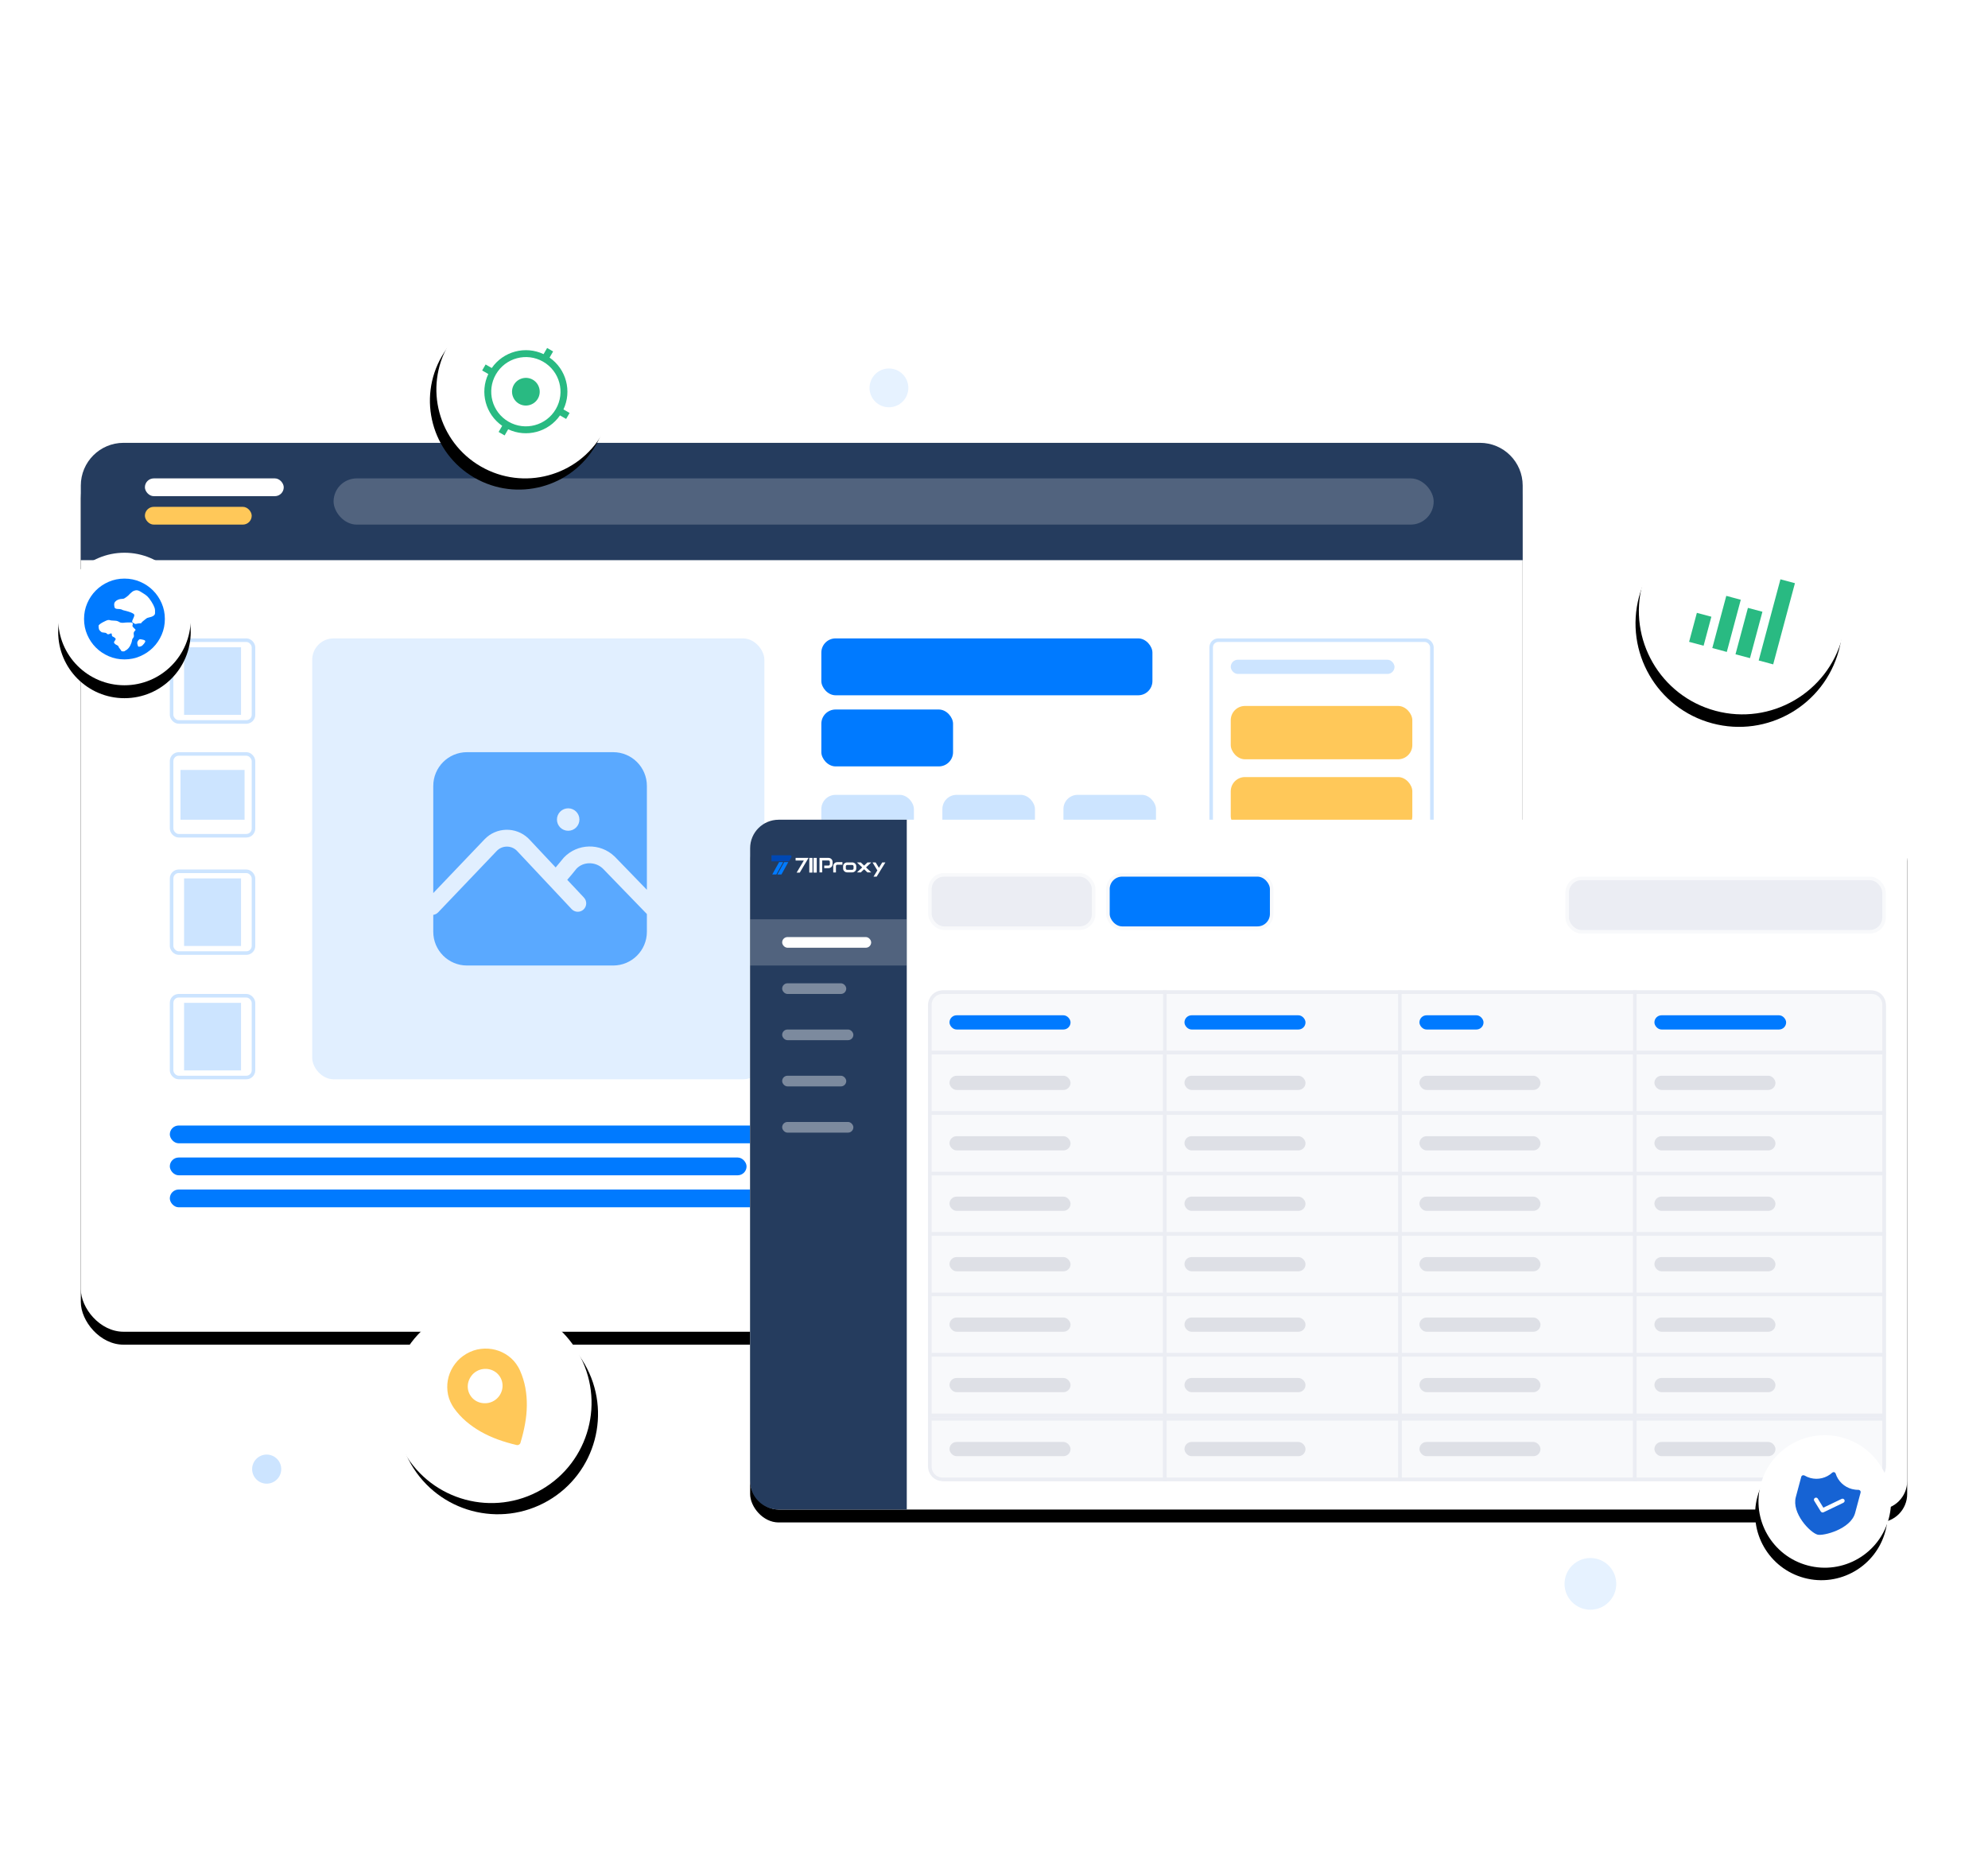 <?xml version="1.0" encoding="UTF-8"?>
<svg width="615px" height="580px" viewBox="0 0 615 580" version="1.1" xmlns="http://www.w3.org/2000/svg" xmlns:xlink="http://www.w3.org/1999/xlink">
    <title>网站测试</title>
    <defs>
        <rect id="path-1" x="0" y="0" width="446.053" height="275" rx="13.216"></rect>
        <filter x="-8.9%" y="-12.9%" width="117.7%" height="128.7%" filterUnits="objectBoundingBox" id="filter-2">
            <feOffset dx="0" dy="4" in="SourceAlpha" result="shadowOffsetOuter1"></feOffset>
            <feGaussianBlur stdDeviation="12.5" in="shadowOffsetOuter1" result="shadowBlurOuter1"></feGaussianBlur>
            <feColorMatrix values="0 0 0 0 0.168   0 0 0 0 0.311   0 0 0 0 0.521  0 0 0 0.248 0" type="matrix" in="shadowBlurOuter1"></feColorMatrix>
        </filter>
        <rect id="path-3" x="0" y="0" width="357.943" height="213.4" rx="8.811"></rect>
        <filter x="-11.0%" y="-16.6%" width="122.1%" height="137.0%" filterUnits="objectBoundingBox" id="filter-4">
            <feOffset dx="0" dy="4" in="SourceAlpha" result="shadowOffsetOuter1"></feOffset>
            <feGaussianBlur stdDeviation="12.5" in="shadowOffsetOuter1" result="shadowBlurOuter1"></feGaussianBlur>
            <feColorMatrix values="0 0 0 0 0.168   0 0 0 0 0.311   0 0 0 0 0.521  0 0 0 0.248 0" type="matrix" in="shadowBlurOuter1"></feColorMatrix>
        </filter>
        <path d="M0.838,4.481 L0,4.481 L0,0 L2.784,0 C3.478,0 4.041,0.537 4.041,1.199 L4.041,1.969 C4.041,2.631 3.478,3.168 2.784,3.168 L1.467,3.168 L1.467,2.369 L2.784,2.369 C3.016,2.369 3.203,2.19 3.203,1.969 L3.203,1.199 C3.203,0.978 3.016,0.799 2.784,0.799 L0.838,0.799 L0.838,4.481 Z M10.118,1.398 C10.813,1.398 11.376,1.935 11.376,2.597 L11.376,3.282 C11.376,3.944 10.813,4.481 10.118,4.481 L8.562,4.481 C7.867,4.481 7.304,3.944 7.304,3.282 L7.304,2.597 C7.304,1.935 7.867,1.398 8.562,1.398 L10.118,1.398 Z M10.118,2.198 L8.562,2.198 C8.33,2.198 8.143,2.376 8.143,2.597 L8.143,3.282 C8.143,3.503 8.33,3.682 8.562,3.682 L10.118,3.682 C10.35,3.682 10.537,3.503 10.537,3.282 L10.537,2.597 C10.537,2.376 10.35,2.198 10.118,2.198 Z M7.095,1.313 L7.095,2.112 L5.508,2.112 C5.277,2.112 5.089,2.291 5.089,2.512 L5.089,4.509 L4.251,4.509 L4.251,2.512 C4.251,1.849 4.814,1.313 5.508,1.313 L7.095,1.313 Z M12.775,1.398 L13.806,2.381 L14.836,1.398 L16.022,1.398 L14.398,2.946 L16.009,4.48 L14.824,4.48 L13.806,3.51 L12.787,4.48 L11.603,4.48 L13.213,2.946 L11.59,1.398 L12.775,1.398 Z M17.368,1.398 L18.389,3.073 L19.421,1.398 L20.392,1.398 L17.686,5.793 L16.714,5.793 L17.902,3.864 L16.399,1.398 L17.368,1.398 Z" id="path-5"></path>
        <circle id="path-7" cx="27.5" cy="27.5" r="27.5"></circle>
        <filter x="-22.7%" y="-15.5%" width="145.5%" height="145.5%" filterUnits="objectBoundingBox" id="filter-8">
            <feOffset dx="0" dy="4" in="SourceAlpha" result="shadowOffsetOuter1"></feOffset>
            <feGaussianBlur stdDeviation="3.5" in="shadowOffsetOuter1" result="shadowBlurOuter1"></feGaussianBlur>
            <feColorMatrix values="0 0 0 0 0.168   0 0 0 0 0.311   0 0 0 0 0.521  0 0 0 0.093 0" type="matrix" in="shadowBlurOuter1"></feColorMatrix>
        </filter>
        <circle id="path-9" cx="20.5" cy="20.5" r="20.5"></circle>
        <filter x="-30.5%" y="-20.7%" width="161.0%" height="161.0%" filterUnits="objectBoundingBox" id="filter-10">
            <feOffset dx="0" dy="4" in="SourceAlpha" result="shadowOffsetOuter1"></feOffset>
            <feGaussianBlur stdDeviation="3.5" in="shadowOffsetOuter1" result="shadowBlurOuter1"></feGaussianBlur>
            <feColorMatrix values="0 0 0 0 0.168   0 0 0 0 0.311   0 0 0 0 0.521  0 0 0 0.093 0" type="matrix" in="shadowBlurOuter1"></feColorMatrix>
        </filter>
        <circle id="path-11" cx="20.5" cy="20.5" r="20.5"></circle>
        <filter x="-30.5%" y="-20.7%" width="161.0%" height="161.0%" filterUnits="objectBoundingBox" id="filter-12">
            <feOffset dx="0" dy="4" in="SourceAlpha" result="shadowOffsetOuter1"></feOffset>
            <feGaussianBlur stdDeviation="3.5" in="shadowOffsetOuter1" result="shadowBlurOuter1"></feGaussianBlur>
            <feColorMatrix values="0 0 0 0 0.168   0 0 0 0 0.311   0 0 0 0 0.521  0 0 0 0.093 0" type="matrix" in="shadowBlurOuter1"></feColorMatrix>
        </filter>
        <circle id="path-13" cx="32" cy="32" r="32"></circle>
        <filter x="-19.5%" y="-13.3%" width="139.1%" height="139.1%" filterUnits="objectBoundingBox" id="filter-14">
            <feOffset dx="0" dy="4" in="SourceAlpha" result="shadowOffsetOuter1"></feOffset>
            <feGaussianBlur stdDeviation="3.5" in="shadowOffsetOuter1" result="shadowBlurOuter1"></feGaussianBlur>
            <feColorMatrix values="0 0 0 0 0.168   0 0 0 0 0.311   0 0 0 0 0.521  0 0 0 0.093 0" type="matrix" in="shadowBlurOuter1"></feColorMatrix>
        </filter>
        <circle id="path-15" cx="31" cy="31" r="31"></circle>
        <filter x="-20.2%" y="-13.7%" width="140.3%" height="140.3%" filterUnits="objectBoundingBox" id="filter-16">
            <feOffset dx="0" dy="4" in="SourceAlpha" result="shadowOffsetOuter1"></feOffset>
            <feGaussianBlur stdDeviation="3.5" in="shadowOffsetOuter1" result="shadowBlurOuter1"></feGaussianBlur>
            <feColorMatrix values="0 0 0 0 0.168   0 0 0 0 0.311   0 0 0 0 0.521  0 0 0 0.093 0" type="matrix" in="shadowBlurOuter1"></feColorMatrix>
        </filter>
    </defs>
    <g id="官网" stroke="none" stroke-width="1" fill="none" fill-rule="evenodd">
        <g id="资源-网站测试" transform="translate(-956, -144)">
            <g id="编组-28" transform="translate(0, 114)">
                <g id="网站测试" transform="translate(970, 30)">
                    <rect id="矩形" x="0" y="0" width="580" height="580"></rect>
                    <circle id="椭圆形" fill="#007AFF" opacity="0.1" cx="478" cy="490" r="8"></circle>
                    <circle id="椭圆形备份-5" fill="#007AFF" opacity="0.1" cx="261" cy="120" r="6"></circle>
                    <circle id="椭圆形备份-6" fill="#007AFF" opacity="0.2" cx="68.5" cy="454.5" r="4.5"></circle>
                    <g id="编组-25" transform="translate(4, 82.934)">
                        <g id="编组-21" transform="translate(7, 54.066)">
                            <g id="编组-5">
                                <g id="矩形">
                                    <use fill="black" fill-opacity="1" filter="url(#filter-2)" xlink:href="#path-1"></use>
                                    <use fill="#FFFFFF" fill-rule="evenodd" xlink:href="#path-1"></use>
                                </g>
                                <rect id="矩形" fill="#007AFF" x="229.084" y="60.5" width="102.427" height="17.6" rx="4.405"></rect>
                                <rect id="矩形备份-17" fill="#007AFF" x="229.084" y="82.5" width="40.75" height="17.6" rx="4.405"></rect>
                                <rect id="矩形备份-18" fill="#007AFF" opacity="0.2" x="229.084" y="108.9" width="28.635" height="17.6" rx="4.405"></rect>
                                <rect id="矩形备份-19" fill="#007AFF" opacity="0.2" x="266.53" y="108.9" width="28.635" height="17.6" rx="4.405"></rect>
                                <rect id="矩形备份-20" fill="#007AFF" opacity="0.2" x="303.977" y="108.9" width="28.635" height="17.6" rx="4.405"></rect>
                                <rect id="矩形" stroke="#007AFF" stroke-width="1.101" opacity="0.2" x="349.683" y="61.051" width="68.285" height="82.499" rx="2.203"></rect>
                                <rect id="矩形" fill="#007AFF" opacity="0.2" x="355.741" y="67.1" width="50.663" height="4.4" rx="2.2"></rect>
                                <rect id="矩形备份-21" fill="#FFC859" x="355.741" y="81.4" width="56.17" height="16.5" rx="4.405"></rect>
                                <rect id="矩形" fill="#007AFF" opacity="0.12" x="71.589" y="60.5" width="139.873" height="136.4" rx="6.608"></rect>
                                <rect id="矩形备份-22" fill="#FFC859" x="355.741" y="103.4" width="56.17" height="16.5" rx="4.405"></rect>
                                <path d="M128.666,126.26 C130.322,124.524 133.074,124.458 134.812,126.112 C134.871,126.168 134.929,126.227 134.985,126.286 L151.839,144.249 C152.824,145.299 154.475,145.352 155.526,144.368 C156.578,143.385 156.631,141.736 155.646,140.686 L150.483,135.185 C151.273,134.289 152.23,133.139 153.36,131.728 C155.44,129.562 159.143,129.472 161.482,131.698 C161.568,131.781 161.568,131.781 161.651,131.866 L175.116,145.771 L175.117,151.266 C175.117,157.029 170.446,161.7 164.683,161.7 L119.469,161.7 C113.707,161.7 109.035,157.029 109.035,151.266 L109.035,146.034 C109.593,145.953 110.128,145.692 110.547,145.253 Z M164.683,95.7 C170.446,95.7 175.117,100.371 175.117,106.134 L175.116,138.276 L165.401,128.244 L165.201,128.042 C165.171,128.013 165.135,127.978 165.08,127.926 C160.655,123.715 153.65,123.884 149.434,128.304 C148.412,129.57 147.576,130.579 146.898,131.363 L138.792,122.723 C138.669,122.592 138.541,122.464 138.411,122.34 C134.586,118.7 128.532,118.846 124.888,122.666 L109.035,139.284 L109.035,106.134 C109.035,100.371 113.707,95.7 119.469,95.7 L164.683,95.7 Z M150.771,113.068 C148.85,113.068 147.293,114.624 147.293,116.542 C147.293,118.461 148.85,120.016 150.771,120.016 C152.692,120.016 154.249,118.461 154.249,116.542 C154.249,114.624 152.692,113.068 150.771,113.068 Z" id="形状结合" fill="#007AFF" opacity="0.6"></path>
                                <rect id="矩形" stroke="#007AFF" stroke-width="1.101" opacity="0.2" x="28.085" y="61.051" width="25.331" height="25.299" rx="2.203"></rect>
                                <rect id="矩形备份-11" stroke="#007AFF" stroke-width="1.101" opacity="0.2" x="28.085" y="132.551" width="25.331" height="25.299" rx="2.203"></rect>
                                <rect id="矩形备份-13" stroke="#007AFF" stroke-width="1.101" opacity="0.2" x="28.085" y="171.051" width="25.331" height="25.299" rx="2.203"></rect>
                                <rect id="矩形" fill="#007AFF" x="27.534" y="211.2" width="207.057" height="5.5" rx="2.75"></rect>
                                <rect id="矩形备份-15" fill="#007AFF" x="27.534" y="221.1" width="178.421" height="5.5" rx="2.75"></rect>
                                <rect id="矩形备份-16" fill="#007AFF" x="27.534" y="231" width="186.131" height="5.5" rx="2.75"></rect>
                                <rect id="矩形备份-8" stroke="#007AFF" stroke-width="1.101" opacity="0.2" x="28.085" y="96.251" width="25.331" height="25.299" rx="2.203"></rect>
                                <rect id="矩形" fill="#007AFF" opacity="0.2" x="31.94" y="63.25" width="17.622" height="20.9"></rect>
                                <rect id="矩形备份-12" fill="#007AFF" opacity="0.2" x="31.94" y="134.75" width="17.622" height="20.9"></rect>
                                <path d="M13.216,0 L432.836,0 C440.135,-1.34084165e-15 446.053,5.917 446.053,13.216 L446.053,36.3 L446.053,36.3 L0,36.3 L0,13.216 C-8.93894431e-16,5.917 5.917,1.34084165e-15 13.216,0 Z" id="矩形" fill="#253C5E"></path>
                                <rect id="矩形备份-14" fill="#007AFF" opacity="0.2" x="31.94" y="173.25" width="17.622" height="20.9"></rect>
                                <rect id="矩形备份-9" fill="#007AFF" opacity="0.2" x="30.838" y="101.2" width="19.825" height="15.4"></rect>
                                <rect id="矩形" fill="#FFFFFF" x="19.825" y="11" width="42.953" height="5.5" rx="2.75"></rect>
                                <rect id="矩形备份-7" fill="#FFFFFF" opacity="0.2" x="78.197" y="11" width="340.322" height="14.3" rx="7.15"></rect>
                                <rect id="矩形备份-2" fill="#FFC859" x="19.825" y="19.8" width="33.041" height="5.5" rx="2.75"></rect>
                            </g>
                            <g id="编组-11" transform="translate(207.056, 116.6)">
                                <g id="矩形">
                                    <use fill="black" fill-opacity="1" filter="url(#filter-4)" xlink:href="#path-3"></use>
                                    <use fill="#FFFFFF" fill-rule="evenodd" xlink:href="#path-3"></use>
                                </g>
                                <rect id="矩形" stroke="#F8F9FB" stroke-width="1.101" fill="#EBEDF3" x="55.619" y="17.051" width="50.663" height="16.499" rx="4.405"></rect>
                                <rect id="矩形备份-34" stroke="#F8F9FB" stroke-width="1.101" fill="#EBEDF3" x="252.763" y="18.151" width="98.021" height="16.499" rx="4.405"></rect>
                                <rect id="矩形备份-33" stroke="#F8F9FB" stroke-width="1.101" fill="#007AFF" x="110.687" y="17.051" width="50.663" height="16.499" rx="4.405"></rect>
                                <path d="M8.811,0 L48.46,0 L48.46,0 L48.46,213.4 L8.811,213.4 C3.945,213.4 1.74992717e-14,209.455 1.77635684e-15,204.589 L1.77635684e-15,8.811 C1.18042722e-15,3.945 3.945,-4.43517609e-15 8.811,-5.32907052e-15 Z" id="矩形" fill="#253C5E"></path>
                                <rect id="矩形" fill="#FFFFFF" opacity="0.2" x="0" y="30.8" width="48.46" height="14.3"></rect>
                                <g id="编组-10" transform="translate(0, 45.1)">
                                    <rect id="矩形备份-31" opacity="0.2" x="0" y="0" width="48.46" height="14.3"></rect>
                                    <rect id="矩形备份-32" fill="#FFFFFF" opacity="0.4" x="9.912" y="5.5" width="19.825" height="3.3" rx="1.65"></rect>
                                </g>
                                <g id="编组-10备份-2" transform="translate(0, 73.7)">
                                    <rect id="矩形备份-31" opacity="0.2" x="0" y="0" width="48.46" height="14.3"></rect>
                                    <rect id="矩形备份-32" fill="#FFFFFF" opacity="0.4" x="9.912" y="5.5" width="19.825" height="3.3" rx="1.65"></rect>
                                </g>
                                <g id="编组-10备份" transform="translate(0, 59.4)">
                                    <rect id="矩形备份-31" opacity="0.2" x="0" y="0" width="48.46" height="14.3"></rect>
                                    <rect id="矩形备份-32" fill="#FFFFFF" opacity="0.4" x="9.912" y="5.5" width="22.027" height="3.3" rx="1.65"></rect>
                                </g>
                                <g id="编组-10备份-3" transform="translate(0, 88)">
                                    <rect id="矩形备份-31" opacity="0.2" x="0" y="0" width="48.46" height="14.3"></rect>
                                    <rect id="矩形备份-32" fill="#FFFFFF" opacity="0.4" x="9.912" y="5.5" width="22.027" height="3.3" rx="1.65"></rect>
                                </g>
                                <rect id="矩形" fill="#FFFFFF" x="9.912" y="36.3" width="27.534" height="3.3" rx="1.65"></rect>
                                <g id="logo-" transform="translate(6.608, 11)">
                                    <g id="编组-3">
                                        <path d="M0,0 L5.802,1.66533454e-16 C6.019,1.2666458e-16 6.195,0.176 6.195,0.393 C6.195,0.459 6.179,0.523 6.147,0.581 L5.439,1.88 L5.439,1.88 L0,1.88 L0,0 Z" id="矩形" fill="#0048B4"></path>
                                        <polygon id="矩形" fill="#007AFF" points="3.941 2.105 5.203 2.105 3.074 5.94 1.813 5.94"></polygon>
                                        <polygon id="矩形备份-3" fill="#007AFF" points="2.365 2.105 3.626 2.105 1.498 5.94 0.236 5.94"></polygon>
                                    </g>
                                    <g id="编组-4" transform="translate(14.852, 0.807)">
                                        <mask id="mask-6" fill="white">
                                            <use xlink:href="#path-5"></use>
                                        </mask>
                                        <use id="形状结合" fill="#FFFFFF" fill-rule="nonzero" xlink:href="#path-5"></use>
                                        <rect id="矩形" mask="url(#mask-6)" x="0.846" y="-0.44" width="3.232" height="3.813"></rect>
                                    </g>
                                    <rect id="矩形" fill="#FFFFFF" x="11.697" y="0.807" width="1" height="4.547"></rect>
                                    <rect id="矩形备份" fill="#FFFFFF" x="13.005" y="0.807" width="1" height="4.547"></rect>
                                    <path d="M11.462,0.807 L11.103,1.409 L8.751,5.353 L7.778,5.353 L10.008,1.613 L7.464,1.613 L7.464,0.807 L11.462,0.807 Z" id="形状结合" fill="#FFFFFF" fill-rule="nonzero"></path>
                                </g>
                                <rect id="矩形" stroke="#EBEDF3" stroke-width="1.101" fill="#F8F9FB" x="55.619" y="53.351" width="295.166" height="150.699" rx="4.405"></rect>
                                <path d="M346.93,53.351 C347.994,53.351 348.958,53.782 349.656,54.48 C350.353,55.177 350.785,56.141 350.785,57.205 L350.785,72.049 L55.619,72.049 L55.619,57.205 C55.619,56.141 56.05,55.177 56.748,54.48 C57.446,53.782 58.409,53.351 59.474,53.351 Z" id="矩形" stroke="#EBEDF3" stroke-width="1.101" fill="#F8F9FB"></path>
                                <g id="编组-9" transform="translate(55.068, 52.8)">
                                    <g id="编组-8">
                                        <rect id="矩形备份-27" stroke="#EBEDF3" stroke-width="1.101" fill="#F8F9FB" x="0.551" y="19.251" width="72.69" height="18.699"></rect>
                                        <rect id="矩形" fill="#EBEDF3" x="72.69" y="0" width="1.101" height="19.8"></rect>
                                        <rect id="矩形备份-29" fill="#EBEDF3" x="145.38" y="0" width="1.101" height="19.8"></rect>
                                        <rect id="矩形备份-30" fill="#EBEDF3" x="218.07" y="0" width="1.101" height="19.8"></rect>
                                        <rect id="矩形备份-28" fill="#DEE0E6" x="6.608" y="26.4" width="37.446" height="4.4" rx="2.2"></rect>
                                    </g>
                                    <g id="编组-8备份-2" transform="translate(145.38, 18.7)">
                                        <rect id="矩形备份-27" stroke="#EBEDF3" stroke-width="1.101" fill="#F8F9FB" x="0.551" y="0.551" width="72.69" height="18.699"></rect>
                                        <rect id="矩形备份-28" fill="#DEE0E6" x="6.608" y="7.7" width="37.446" height="4.4" rx="2.2"></rect>
                                    </g>
                                    <g id="编组-8备份" transform="translate(72.69, 18.7)">
                                        <rect id="矩形备份-27" stroke="#EBEDF3" stroke-width="1.101" fill="#F8F9FB" x="0.551" y="0.551" width="72.69" height="18.699"></rect>
                                        <rect id="矩形备份-28" fill="#DEE0E6" x="6.608" y="7.7" width="37.446" height="4.4" rx="2.2"></rect>
                                    </g>
                                    <g id="编组-8备份-3" transform="translate(218.07, 18.7)">
                                        <rect id="矩形备份-27" stroke="#EBEDF3" stroke-width="1.101" fill="#F8F9FB" x="0.551" y="0.551" width="77.096" height="18.699"></rect>
                                        <rect id="矩形备份-28" fill="#DEE0E6" x="6.608" y="7.7" width="37.446" height="4.4" rx="2.2"></rect>
                                    </g>
                                </g>
                                <g id="编组-9备份-2" transform="translate(55.068, 108.9)">
                                    <g id="编组-8">
                                        <rect id="矩形备份-27" stroke="#EBEDF3" stroke-width="1.101" fill="#F8F9FB" x="0.551" y="0.551" width="72.69" height="18.699"></rect>
                                        <rect id="矩形备份-28" fill="#DEE0E6" x="6.608" y="7.7" width="37.446" height="4.4" rx="2.2"></rect>
                                    </g>
                                    <g id="编组-8备份-2" transform="translate(145.38, 0)">
                                        <rect id="矩形备份-27" stroke="#EBEDF3" stroke-width="1.101" fill="#F8F9FB" x="0.551" y="0.551" width="72.69" height="18.699"></rect>
                                        <rect id="矩形备份-28" fill="#DEE0E6" x="6.608" y="7.7" width="37.446" height="4.4" rx="2.2"></rect>
                                    </g>
                                    <g id="编组-8备份" transform="translate(72.69, 0)">
                                        <rect id="矩形备份-27" stroke="#EBEDF3" stroke-width="1.101" fill="#F8F9FB" x="0.551" y="0.551" width="72.69" height="18.699"></rect>
                                        <rect id="矩形备份-28" fill="#DEE0E6" x="6.608" y="7.7" width="37.446" height="4.4" rx="2.2"></rect>
                                    </g>
                                    <g id="编组-8备份-3" transform="translate(218.07, 0)">
                                        <rect id="矩形备份-27" stroke="#EBEDF3" stroke-width="1.101" fill="#F8F9FB" x="0.551" y="0.551" width="77.096" height="18.699"></rect>
                                        <rect id="矩形备份-28" fill="#DEE0E6" x="6.608" y="7.7" width="37.446" height="4.4" rx="2.2"></rect>
                                    </g>
                                </g>
                                <g id="编组-9备份-4" transform="translate(55.068, 146.3)">
                                    <g id="编组-8">
                                        <rect id="矩形备份-27" stroke="#EBEDF3" stroke-width="1.101" fill="#F8F9FB" x="0.551" y="0.551" width="72.69" height="18.699"></rect>
                                        <rect id="矩形备份-28" fill="#DEE0E6" x="6.608" y="7.7" width="37.446" height="4.4" rx="2.2"></rect>
                                    </g>
                                    <g id="编组-8备份-2" transform="translate(145.38, 0)">
                                        <rect id="矩形备份-27" stroke="#EBEDF3" stroke-width="1.101" fill="#F8F9FB" x="0.551" y="0.551" width="72.69" height="18.699"></rect>
                                        <rect id="矩形备份-28" fill="#DEE0E6" x="6.608" y="7.7" width="37.446" height="4.4" rx="2.2"></rect>
                                    </g>
                                    <g id="编组-8备份" transform="translate(72.69, 0)">
                                        <rect id="矩形备份-27" stroke="#EBEDF3" stroke-width="1.101" fill="#F8F9FB" x="0.551" y="0.551" width="72.69" height="18.699"></rect>
                                        <rect id="矩形备份-28" fill="#DEE0E6" x="6.608" y="7.7" width="37.446" height="4.4" rx="2.2"></rect>
                                    </g>
                                    <g id="编组-8备份-3" transform="translate(218.07, 0)">
                                        <rect id="矩形备份-27" stroke="#EBEDF3" stroke-width="1.101" fill="#F8F9FB" x="0.551" y="0.551" width="77.096" height="18.699"></rect>
                                        <rect id="矩形备份-28" fill="#DEE0E6" x="6.608" y="7.7" width="37.446" height="4.4" rx="2.2"></rect>
                                    </g>
                                </g>
                                <g id="编组-9备份" transform="translate(55.068, 90.2)">
                                    <g id="编组-8">
                                        <rect id="矩形备份-27" stroke="#EBEDF3" stroke-width="1.101" fill="#F8F9FB" x="0.551" y="0.551" width="72.69" height="18.699"></rect>
                                        <rect id="矩形备份-28" fill="#DEE0E6" x="6.608" y="7.7" width="37.446" height="4.4" rx="2.2"></rect>
                                    </g>
                                    <g id="编组-8备份-2" transform="translate(145.38, 0)">
                                        <rect id="矩形备份-27" stroke="#EBEDF3" stroke-width="1.101" fill="#F8F9FB" x="0.551" y="0.551" width="72.69" height="18.699"></rect>
                                        <rect id="矩形备份-28" fill="#DEE0E6" x="6.608" y="7.7" width="37.446" height="4.4" rx="2.2"></rect>
                                    </g>
                                    <g id="编组-8备份" transform="translate(72.69, 0)">
                                        <rect id="矩形备份-27" stroke="#EBEDF3" stroke-width="1.101" fill="#F8F9FB" x="0.551" y="0.551" width="72.69" height="18.699"></rect>
                                        <rect id="矩形备份-28" fill="#DEE0E6" x="6.608" y="7.7" width="37.446" height="4.4" rx="2.2"></rect>
                                    </g>
                                    <g id="编组-8备份-3" transform="translate(218.07, 0)">
                                        <rect id="矩形备份-27" stroke="#EBEDF3" stroke-width="1.101" fill="#F8F9FB" x="0.551" y="0.551" width="77.096" height="18.699"></rect>
                                        <rect id="矩形备份-28" fill="#DEE0E6" x="6.608" y="7.7" width="37.446" height="4.4" rx="2.2"></rect>
                                    </g>
                                </g>
                                <g id="编组-9备份-3" transform="translate(55.068, 127.6)">
                                    <g id="编组-8">
                                        <rect id="矩形备份-27" stroke="#EBEDF3" stroke-width="1.101" fill="#F8F9FB" x="0.551" y="0.551" width="72.69" height="18.699"></rect>
                                        <rect id="矩形备份-28" fill="#DEE0E6" x="6.608" y="7.7" width="37.446" height="4.4" rx="2.2"></rect>
                                    </g>
                                    <g id="编组-8备份-2" transform="translate(145.38, 0)">
                                        <rect id="矩形备份-27" stroke="#EBEDF3" stroke-width="1.101" fill="#F8F9FB" x="0.551" y="0.551" width="72.69" height="18.699"></rect>
                                        <rect id="矩形备份-28" fill="#DEE0E6" x="6.608" y="7.7" width="37.446" height="4.4" rx="2.2"></rect>
                                    </g>
                                    <g id="编组-8备份" transform="translate(72.69, 0)">
                                        <rect id="矩形备份-27" stroke="#EBEDF3" stroke-width="1.101" fill="#F8F9FB" x="0.551" y="0.551" width="72.69" height="18.699"></rect>
                                        <rect id="矩形备份-28" fill="#DEE0E6" x="6.608" y="7.7" width="37.446" height="4.4" rx="2.2"></rect>
                                    </g>
                                    <g id="编组-8备份-3" transform="translate(218.07, 0)">
                                        <rect id="矩形备份-27" stroke="#EBEDF3" stroke-width="1.101" fill="#F8F9FB" x="0.551" y="0.551" width="77.096" height="18.699"></rect>
                                        <rect id="矩形备份-28" fill="#DEE0E6" x="6.608" y="7.7" width="37.446" height="4.4" rx="2.2"></rect>
                                    </g>
                                </g>
                                <g id="编组-9备份-5" transform="translate(55.068, 165)">
                                    <g id="编组-8">
                                        <rect id="矩形备份-27" stroke="#EBEDF3" stroke-width="1.101" fill="#F8F9FB" x="0.551" y="0.551" width="72.69" height="18.699"></rect>
                                        <rect id="矩形备份-28" fill="#DEE0E6" x="6.608" y="7.7" width="37.446" height="4.4" rx="2.2"></rect>
                                    </g>
                                    <g id="编组-8备份-2" transform="translate(145.38, 0)">
                                        <rect id="矩形备份-27" stroke="#EBEDF3" stroke-width="1.101" fill="#F8F9FB" x="0.551" y="0.551" width="72.69" height="18.699"></rect>
                                        <rect id="矩形备份-28" fill="#DEE0E6" x="6.608" y="7.7" width="37.446" height="4.4" rx="2.2"></rect>
                                    </g>
                                    <g id="编组-8备份" transform="translate(72.69, 0)">
                                        <rect id="矩形备份-27" stroke="#EBEDF3" stroke-width="1.101" fill="#F8F9FB" x="0.551" y="0.551" width="72.69" height="18.699"></rect>
                                        <rect id="矩形备份-28" fill="#DEE0E6" x="6.608" y="7.7" width="37.446" height="4.4" rx="2.2"></rect>
                                    </g>
                                    <g id="编组-8备份-3" transform="translate(218.07, 0)">
                                        <rect id="矩形备份-27" stroke="#EBEDF3" stroke-width="1.101" fill="#F8F9FB" x="0.551" y="0.551" width="77.096" height="18.699"></rect>
                                        <rect id="矩形备份-28" fill="#DEE0E6" x="6.608" y="7.7" width="37.446" height="4.4" rx="2.2"></rect>
                                    </g>
                                </g>
                                <g id="编组-9备份-6" transform="translate(55.068, 184.8)">
                                    <g id="编组-8">
                                        <path d="M73.241,0.551 L73.241,19.249 L4.405,19.249 C3.341,19.249 2.377,18.818 1.68,18.12 C0.982,17.423 0.551,16.459 0.551,15.395 L0.551,0.551 L73.241,0.551 Z" id="矩形备份-27" stroke="#EBEDF3" stroke-width="1.101" fill="#F8F9FB"></path>
                                        <rect id="矩形备份-28" fill="#DEE0E6" x="6.608" y="7.7" width="37.446" height="4.4" rx="2.2"></rect>
                                    </g>
                                    <g id="编组-8备份-2" transform="translate(145.38, 0)">
                                        <rect id="矩形备份-27" stroke="#EBEDF3" stroke-width="1.101" fill="#F8F9FB" x="0.551" y="0.551" width="72.69" height="18.699"></rect>
                                        <rect id="矩形备份-28" fill="#DEE0E6" x="6.608" y="7.7" width="37.446" height="4.4" rx="2.2"></rect>
                                    </g>
                                    <g id="编组-8备份" transform="translate(72.69, 0)">
                                        <rect id="矩形备份-27" stroke="#EBEDF3" stroke-width="1.101" fill="#F8F9FB" x="0.551" y="0.551" width="72.69" height="18.699"></rect>
                                        <rect id="矩形备份-28" fill="#DEE0E6" x="6.608" y="7.7" width="37.446" height="4.4" rx="2.2"></rect>
                                    </g>
                                    <g id="编组-8备份-3" transform="translate(218.07, 0)">
                                        <path d="M77.646,0.551 L77.646,15.395 C77.646,16.459 77.215,17.423 76.517,18.12 C75.82,18.818 74.856,19.249 73.791,19.249 L0.551,19.249 L0.551,0.551 L77.646,0.551 Z" id="矩形备份-27" stroke="#EBEDF3" stroke-width="1.101" fill="#F8F9FB"></path>
                                        <rect id="矩形备份-28" fill="#DEE0E6" x="6.608" y="7.7" width="37.446" height="4.4" rx="2.2"></rect>
                                    </g>
                                </g>
                                <rect id="矩形" fill="#007AFF" x="61.676" y="60.5" width="37.446" height="4.4" rx="2.2"></rect>
                                <rect id="矩形备份-23" fill="#007AFF" x="134.366" y="60.5" width="37.446" height="4.4" rx="2.2"></rect>
                                <rect id="矩形备份-25" fill="#007AFF" x="207.057" y="60.5" width="19.825" height="4.4" rx="2.2"></rect>
                                <rect id="矩形备份-26" fill="#007AFF" x="279.747" y="60.5" width="40.75" height="4.4" rx="2.2"></rect>
                            </g>
                        </g>
                        <g id="编组-14" transform="translate(144.5, 37.566) rotate(-330) translate(-144.5, -37.566)translate(117, 10.066)">
                            <g id="椭圆形">
                                <use fill="black" fill-opacity="1" filter="url(#filter-8)" xlink:href="#path-7"></use>
                                <use fill="#FFFFFF" fill-rule="evenodd" xlink:href="#path-7"></use>
                            </g>
                            <g id="404定位" transform="translate(11, 11)" fill-rule="nonzero">
                                <rect id="矩形" fill="#000000" opacity="0" x="0" y="0" width="34" height="34"></rect>
                                <path d="M32,15.929 L29.804,15.929 C29.295,9.688 24.312,4.705 18.071,4.196 L18.071,2 L15.929,2 L15.929,4.196 C9.688,4.705 4.705,9.688 4.196,15.929 L2,15.929 L2,18.071 L4.196,18.071 C4.705,24.312 9.688,29.295 15.929,29.804 L15.929,32 L18.071,32 L18.071,29.804 C24.312,29.295 29.295,24.312 29.804,18.071 L32,18.071 L32,15.929 Z M17,27.714 C11.08,27.714 6.286,22.92 6.286,17 C6.286,11.08 11.08,6.286 17,6.286 C22.92,6.286 27.714,11.08 27.714,17 C27.714,22.92 22.92,27.714 17,27.714 Z M21.286,17 C21.286,19.357 19.357,21.286 17,21.286 C14.643,21.286 12.714,19.357 12.714,17 C12.714,14.643 14.643,12.714 17,12.714 C19.357,12.714 21.286,14.643 21.286,17 Z" id="形状" fill="#29BA82"></path>
                            </g>
                        </g>
                        <g id="编组-13" transform="translate(0, 88.066)">
                            <g id="椭圆形备份-3">
                                <use fill="black" fill-opacity="1" filter="url(#filter-10)" xlink:href="#path-9"></use>
                                <use fill="#FFFFFF" fill-rule="evenodd" xlink:href="#path-9"></use>
                            </g>
                            <path d="M20.5,8 C22.224,8 23.845,8.328 25.364,8.985 C26.883,9.642 28.207,10.534 29.335,11.661 C30.464,12.788 31.356,14.11 32.014,15.628 C32.671,17.145 33,18.765 33,20.487 C33,22.226 32.671,23.855 32.014,25.372 C31.356,26.89 30.464,28.212 29.335,29.339 C28.207,30.466 26.883,31.358 25.364,32.015 C23.845,32.672 22.224,33 20.5,33 C18.776,33 17.155,32.672 15.636,32.015 C14.117,31.358 12.793,30.466 11.665,29.339 C10.536,28.212 9.644,26.89 8.986,25.372 C8.329,23.855 8,22.226 8,20.487 C8,18.765 8.329,17.145 8.986,15.628 C9.644,14.11 10.536,12.788 11.665,11.661 C12.793,10.534 14.117,9.642 15.636,8.985 C17.155,8.328 18.777,8 20.5,8 Z M23.912,23.948 C23.965,23.877 23.938,23.788 23.832,23.682 C23.725,23.575 23.601,23.455 23.458,23.322 C23.316,23.189 23.192,23.051 23.085,22.909 C22.979,22.767 22.943,22.634 22.979,22.51 C23.068,22.226 23.099,22.018 23.072,21.884 C23.045,21.751 22.961,21.663 22.819,21.618 C22.677,21.574 22.472,21.556 22.206,21.565 C21.939,21.574 21.619,21.578 21.246,21.578 C21.051,21.578 20.891,21.587 20.767,21.605 C20.642,21.623 20.527,21.636 20.42,21.645 C20.313,21.654 20.198,21.663 20.074,21.671 C19.949,21.68 19.807,21.676 19.647,21.658 C19.398,21.64 19.207,21.596 19.074,21.525 C18.941,21.454 18.816,21.383 18.701,21.312 C18.585,21.241 18.439,21.179 18.261,21.126 C18.083,21.072 17.826,21.037 17.488,21.019 C17.009,21.001 16.666,20.979 16.462,20.953 C16.258,20.926 16.111,20.899 16.022,20.873 C15.934,20.846 15.862,20.828 15.809,20.819 C15.756,20.811 15.649,20.806 15.489,20.806 C15.329,20.824 15.085,20.904 14.756,21.046 C14.428,21.188 14.095,21.352 13.757,21.538 C13.419,21.725 13.126,21.916 12.877,22.111 C12.629,22.306 12.504,22.466 12.504,22.59 C12.504,22.945 12.526,23.229 12.571,23.442 C12.615,23.655 12.678,23.819 12.757,23.935 C12.837,24.05 12.922,24.143 13.011,24.214 C13.1,24.285 13.188,24.365 13.277,24.454 C13.366,24.542 13.486,24.605 13.637,24.64 C13.788,24.676 13.952,24.698 14.13,24.707 C14.308,24.715 14.472,24.738 14.623,24.773 C14.774,24.809 14.894,24.871 14.983,24.96 C15.161,25.173 15.347,25.261 15.543,25.226 C15.738,25.19 15.911,25.133 16.062,25.053 C16.213,24.973 16.338,24.942 16.435,24.96 C16.533,24.977 16.591,25.146 16.609,25.465 C16.609,25.607 16.635,25.714 16.689,25.785 C16.742,25.856 16.813,25.909 16.902,25.945 L17.222,26.104 C17.346,26.175 17.479,26.273 17.622,26.397 C17.764,26.539 17.813,26.672 17.768,26.797 C17.724,26.921 17.657,27.041 17.568,27.156 C17.479,27.271 17.395,27.396 17.315,27.529 C17.235,27.662 17.24,27.791 17.328,27.915 C17.453,28.11 17.586,28.252 17.728,28.341 C17.87,28.43 18.008,28.505 18.141,28.567 C18.275,28.629 18.394,28.7 18.501,28.78 C18.608,28.86 18.679,28.989 18.714,29.166 C18.714,29.219 18.776,29.321 18.901,29.472 C19.025,29.623 19.145,29.778 19.261,29.938 C19.376,30.098 19.469,30.231 19.541,30.338 C19.612,30.444 19.594,30.488 19.487,30.471 C19.7,30.506 19.927,30.524 20.167,30.524 C20.407,30.524 20.562,30.48 20.633,30.391 L20.687,30.338 L20.687,30.311 L20.767,30.284 C20.802,30.267 20.851,30.244 20.913,30.218 C20.975,30.191 21.06,30.133 21.166,30.045 C21.38,29.903 21.584,29.716 21.779,29.486 C21.975,29.255 22.144,29.002 22.286,28.727 C22.428,28.452 22.548,28.172 22.646,27.888 C22.743,27.604 22.81,27.338 22.845,27.089 C22.881,26.859 22.939,26.69 23.019,26.584 C23.099,26.477 23.17,26.384 23.232,26.304 C23.294,26.224 23.347,26.118 23.392,25.985 C23.436,25.851 23.432,25.625 23.378,25.306 C23.325,24.897 23.374,24.6 23.525,24.414 C23.676,24.227 23.805,24.072 23.912,23.948 L23.912,23.948 Z M26.55,28.128 C26.799,27.826 26.928,27.578 26.937,27.382 C26.945,27.187 26.737,27.036 26.31,26.93 C25.866,26.823 25.551,26.766 25.364,26.757 C25.177,26.748 25.004,26.841 24.844,27.036 C24.684,27.231 24.569,27.431 24.498,27.635 C24.427,27.839 24.445,28.119 24.551,28.474 C24.604,28.634 24.649,28.762 24.684,28.86 C24.72,28.958 24.764,29.02 24.818,29.046 C24.871,29.073 24.951,29.082 25.058,29.073 C25.164,29.064 25.315,29.033 25.511,28.98 C25.724,28.927 25.928,28.802 26.124,28.607 C26.319,28.412 26.461,28.252 26.55,28.128 L26.55,28.128 Z M27.27,20.354 C27.394,20.229 27.603,20.136 27.896,20.074 C28.189,20.012 28.487,19.932 28.789,19.834 C29.091,19.737 29.357,19.599 29.588,19.422 C29.82,19.244 29.944,18.996 29.962,18.676 C29.979,18.357 29.979,18.064 29.962,17.798 C29.944,17.531 29.891,17.265 29.802,16.999 C29.713,16.733 29.593,16.453 29.442,16.16 C29.291,15.867 29.1,15.535 28.869,15.162 C28.62,14.771 28.394,14.443 28.189,14.177 C27.985,13.911 27.785,13.684 27.59,13.498 C27.394,13.311 27.19,13.143 26.977,12.992 C26.763,12.841 26.523,12.686 26.257,12.526 C25.973,12.366 25.693,12.193 25.417,12.007 C25.142,11.821 24.844,11.696 24.525,11.634 C24.205,11.572 23.858,11.612 23.485,11.754 C23.112,11.896 22.686,12.207 22.206,12.686 L21.753,13.165 C21.557,13.343 21.353,13.511 21.14,13.671 C20.926,13.831 20.722,13.968 20.527,14.084 C20.331,14.199 20.154,14.257 19.994,14.257 C19.851,14.257 19.629,14.274 19.327,14.31 C19.025,14.345 18.719,14.434 18.408,14.576 C18.097,14.718 17.83,14.918 17.608,15.175 C17.386,15.433 17.293,15.774 17.328,16.2 C17.346,16.679 17.431,16.99 17.582,17.132 C17.733,17.274 17.928,17.354 18.168,17.372 C18.408,17.389 18.692,17.407 19.021,17.425 C19.35,17.443 19.7,17.558 20.074,17.771 C20.518,17.878 20.935,17.984 21.326,18.091 C21.664,18.179 22.006,18.29 22.352,18.423 C22.699,18.556 22.988,18.694 23.219,18.836 C23.485,18.996 23.592,19.204 23.538,19.462 C23.485,19.719 23.392,19.981 23.259,20.247 C23.125,20.513 23.014,20.771 22.925,21.019 C22.837,21.268 22.89,21.463 23.085,21.605 C23.352,21.8 23.547,21.924 23.672,21.978 C23.796,22.031 23.929,22.044 24.071,22.018 C24.214,21.991 24.409,21.951 24.658,21.898 C24.907,21.845 25.289,21.818 25.804,21.818 C25.662,21.818 25.635,21.765 25.724,21.658 C25.813,21.552 25.95,21.419 26.137,21.259 C26.324,21.099 26.523,20.935 26.737,20.766 C26.95,20.598 27.128,20.46 27.27,20.354 L27.27,20.354 Z" id="形状" fill="#007AFF" fill-rule="nonzero"></path>
                        </g>
                        <g id="编组-24" transform="translate(521.393, 356.458)">
                            <g id="编组-18" transform="translate(25.107, 25.107) rotate(-345) translate(-25.107, -25.107)translate(4.607, 4.607)">
                                <g id="椭圆形备份-4">
                                    <use fill="black" fill-opacity="1" filter="url(#filter-12)" xlink:href="#path-11"></use>
                                    <use fill="#FFFFFF" fill-rule="evenodd" xlink:href="#path-11"></use>
                                </g>
                                <path d="M29.842,14.328 C29.778,14.318 29.712,14.318 29.648,14.328 C28.988,14.521 28.304,14.62 27.617,14.62 C25.147,14.627 22.845,13.371 21.513,11.292 C21.392,11.115 21.191,11.01 20.977,11.01 C20.763,11.01 20.563,11.115 20.442,11.292 C19.114,13.382 16.808,14.648 14.331,14.646 C13.658,14.646 12.987,14.552 12.34,14.367 C12.277,14.358 12.214,14.358 12.152,14.367 C11.98,14.367 11.815,14.435 11.693,14.557 C11.571,14.679 11.503,14.844 11.503,15.016 L11.503,21.503 C11.503,26.692 18.639,31 21,31 C22.843,31 30.497,26.725 30.497,21.503 L30.497,14.97 C30.496,14.798 30.426,14.634 30.303,14.513 C30.18,14.393 30.014,14.326 29.842,14.328 L29.842,14.328 Z M26.196,19.388 L21.007,23.838 C20.764,24.046 20.406,24.046 20.163,23.838 C20.134,23.823 20.106,23.806 20.079,23.786 L17.27,21.126 C17.04,20.876 17.043,20.49 17.277,20.243 C17.51,19.995 17.895,19.971 18.159,20.186 L20.578,22.476 L25.321,18.408 C25.494,18.248 25.742,18.195 25.966,18.27 C26.19,18.345 26.356,18.536 26.399,18.769 C26.441,19.001 26.354,19.238 26.17,19.388 L26.196,19.388 Z" id="形状" fill="#1663D4" fill-rule="nonzero"></path>
                            </g>
                            <g id="安全访问" transform="translate(15.607, 15.607)" fill="#000000" fill-rule="nonzero" opacity="0">
                                <rect id="矩形" x="0" y="0" width="20" height="20"></rect>
                            </g>
                        </g>
                        <g id="编组-20" transform="translate(521, 106.066) rotate(-345) translate(-521, -106.066)translate(489, 74.066)">
                            <g id="椭圆形备份">
                                <use fill="black" fill-opacity="1" filter="url(#filter-14)" xlink:href="#path-13"></use>
                                <use fill="#FFFFFF" fill-rule="evenodd" xlink:href="#path-13"></use>
                            </g>
                            <g id="数据参谋" transform="translate(13, 13)" fill-rule="nonzero">
                                <rect id="矩形" fill="#000000" opacity="0" x="0" y="0" width="39" height="39"></rect>
                                <path d="M5.571,23.214 L10.214,23.214 L10.214,32.5 L5.571,32.5 L5.571,23.214 Z M13,15.786 L17.643,15.786 L17.643,32.5 L13,32.5 L13,15.786 Z M20.429,17.643 L25.071,17.643 L25.071,32.5 L20.429,32.5 L20.429,17.643 Z M27.857,6.5 L32.5,6.5 L32.5,32.5 L27.857,32.5 L27.857,6.5 Z" id="形状" fill="#29BA82"></path>
                            </g>
                        </g>
                        <g id="编组-16" transform="translate(134, 351.066) rotate(-30) translate(-134, -351.066)translate(103, 320.066)">
                            <g id="椭圆形备份-2">
                                <use fill="black" fill-opacity="1" filter="url(#filter-16)" xlink:href="#path-15"></use>
                                <use fill="#FFFFFF" fill-rule="evenodd" xlink:href="#path-15"></use>
                            </g>
                            <g id="位置" transform="translate(14, 14)" fill-rule="nonzero">
                                <rect id="矩形" fill="#000000" opacity="0" x="0" y="0" width="34" height="34"></rect>
                                <path d="M29.737,11.548 C29.737,11.775 29.732,11.99 29.72,12.194 C29.709,12.398 29.692,12.613 29.669,12.839 C29.466,14.719 29.052,16.524 28.43,18.257 C27.807,19.989 27.02,21.653 26.069,23.25 C25.118,24.846 24.02,26.38 22.774,27.852 C21.529,29.324 20.181,30.739 18.732,32.098 C18.528,32.347 18.268,32.472 17.951,32.472 C17.611,32.472 17.34,32.347 17.136,32.098 C15.687,30.739 14.334,29.313 13.077,27.818 C11.82,26.324 10.711,24.761 9.748,23.131 C8.786,21.501 7.993,19.808 7.371,18.053 C6.748,16.298 6.346,14.469 6.165,12.567 C6.165,12.386 6.159,12.216 6.148,12.058 C6.137,11.899 6.131,11.73 6.131,11.548 C6.131,9.963 6.442,8.469 7.065,7.065 C7.688,5.661 8.531,4.438 9.595,3.397 C10.66,2.355 11.911,1.528 13.349,0.917 C14.787,0.306 16.321,0 17.951,0 C19.581,0 21.11,0.306 22.536,0.917 C23.963,1.528 25.208,2.355 26.273,3.397 C27.337,4.438 28.18,5.661 28.803,7.065 C29.426,8.469 29.737,9.963 29.737,11.548 Z M17.951,16.847 C18.698,16.847 19.4,16.706 20.057,16.423 C20.714,16.139 21.285,15.76 21.772,15.285 C22.259,14.809 22.644,14.249 22.927,13.603 C23.21,12.958 23.352,12.273 23.352,11.548 C23.352,10.824 23.21,10.139 22.927,9.494 C22.644,8.848 22.259,8.288 21.772,7.812 C21.285,7.337 20.714,6.957 20.057,6.674 C19.4,6.391 18.698,6.25 17.951,6.25 C17.204,6.25 16.502,6.391 15.845,6.674 C15.188,6.957 14.611,7.337 14.113,7.812 C13.615,8.288 13.224,8.848 12.941,9.494 C12.658,10.139 12.516,10.824 12.516,11.548 C12.516,12.273 12.658,12.958 12.941,13.603 C13.224,14.249 13.615,14.809 14.113,15.285 C14.611,15.76 15.189,16.14 15.845,16.423 C16.502,16.706 17.204,16.847 17.951,16.847 L17.951,16.847 Z" id="形状" fill="#FFC859"></path>
                            </g>
                        </g>
                    </g>
                </g>
            </g>
        </g>
    </g>
</svg>